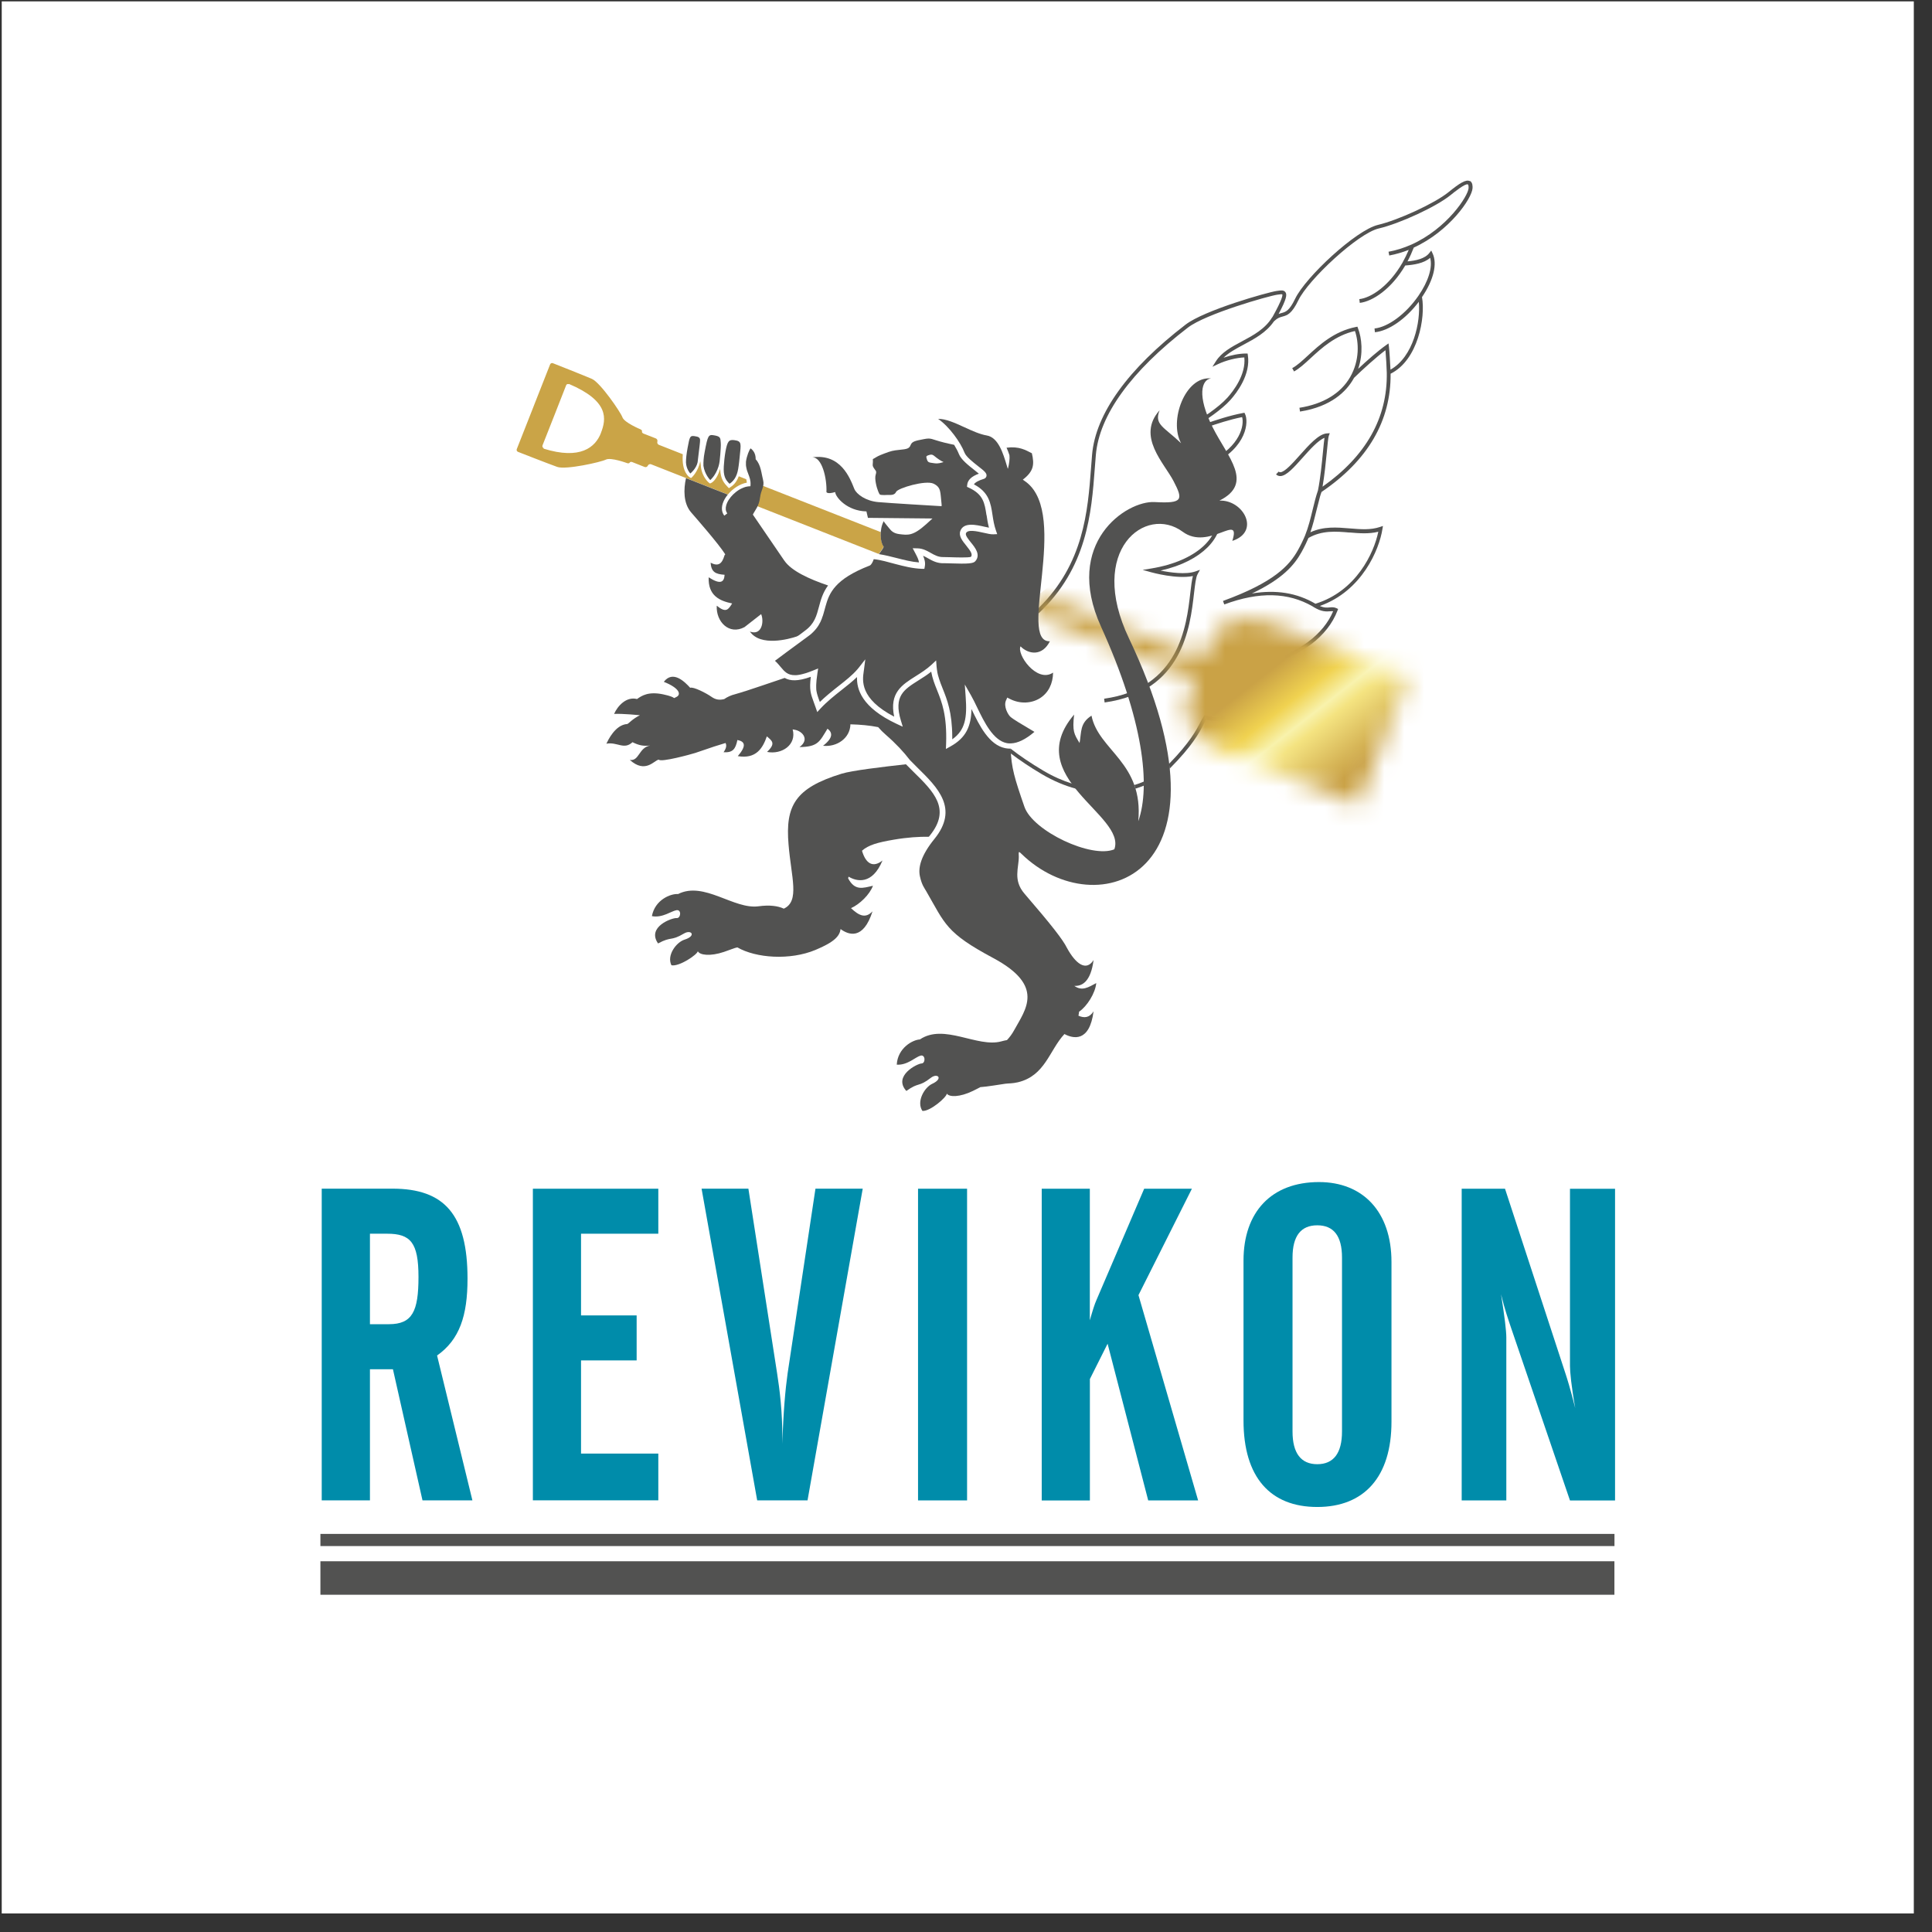 <svg width="97" height="97" viewBox="0 0 97 97" fill="none" xmlns="http://www.w3.org/2000/svg">
<rect x="0" y="0" width="97" height="97" fill="#333333" stroke="none"/>
<rect width="96" height="96" transform="translate(0.087 0.069)" fill="white"/>
<g clip-path="url(#clip0_6_579)">
<path d="M81.055 78.387H16.087V80.069H81.055V78.387Z" fill="#525251"/>
<path d="M81.058 77.013H16.087V77.624H81.058V77.013Z" fill="#525251"/>
<path d="M18.571 75.328H16.153V59.679H19.703C22.319 59.679 23.473 60.987 23.473 64.2C23.473 66.062 23.072 67.259 21.944 68.056L23.718 75.328H21.212L19.728 68.746H18.574V75.328H18.571ZM18.571 66.484H19.526C20.702 66.484 21.011 65.841 21.011 64.112C21.011 62.382 20.61 61.941 19.438 61.941H18.574V66.484H18.571Z" fill="#008CAA"/>
<path d="M26.754 59.682H33.052V61.941H29.172V66.043H31.964V68.302H29.172V72.98H33.052V75.327H26.754V59.682Z" fill="#008CAA"/>
<path d="M37.575 59.682L39.016 68.948C39.148 69.789 39.28 70.854 39.28 72.206V72.492C39.325 70.898 39.435 69.723 39.545 68.945L40.942 59.679H43.315L40.544 75.328H38.016L35.224 59.679H37.575V59.682Z" fill="#008CAA"/>
<path d="M48.554 59.682H46.092V75.331H48.554V59.682Z" fill="#008CAA"/>
<path d="M52.299 59.682H54.717V66.289C54.849 65.822 54.959 65.47 55.051 65.268L57.446 59.682H59.842L57.159 65.025L60.154 75.331H57.648L55.609 67.464L54.72 69.237V75.334H52.302V59.685L52.299 59.682Z" fill="#008CAA"/>
<path d="M66.225 59.348C68.422 59.348 69.862 60.832 69.862 63.359V71.383C69.862 74.152 68.488 75.661 66.136 75.661C63.785 75.661 62.433 74.177 62.433 71.317V63.292C62.433 60.854 63.829 59.348 66.225 59.348ZM67.378 63.138C67.378 62.051 66.956 61.519 66.136 61.519C65.317 61.519 64.894 62.051 64.894 63.138V71.871C64.894 72.958 65.317 73.513 66.136 73.513C66.956 73.513 67.378 72.958 67.378 71.871V63.138Z" fill="#008CAA"/>
<path d="M73.39 59.682H75.562L78.622 69.036C78.666 69.168 78.843 69.723 79.089 70.699C78.89 69.59 78.824 68.859 78.824 68.595V59.685H81.087V75.334H78.824L75.874 66.689C75.741 66.289 75.543 65.734 75.363 64.981C75.54 66.09 75.628 66.821 75.628 67.152V75.331H73.387V59.682H73.39Z" fill="#008CAA"/>
<path d="M55.46 35.269L55.435 35.08C59.211 34.551 59.57 31.442 59.762 29.769C59.803 29.409 59.838 29.126 59.892 28.921C59.085 29.088 57.843 28.745 57.786 28.729L57.37 28.612L57.795 28.543C60.125 28.162 61.209 26.943 61.077 25.941L61.266 25.916C61.401 26.943 60.412 28.168 58.268 28.647C58.754 28.745 59.535 28.858 60.015 28.691L60.248 28.609L60.128 28.827C60.04 28.984 60.002 29.34 59.948 29.791C59.75 31.514 59.381 34.718 55.46 35.269Z" fill="#525251"/>
<path d="M57.421 39.242C57.276 39.305 57.118 39.365 56.951 39.415C56.973 39.475 56.992 39.535 57.011 39.595C57.156 39.55 57.292 39.5 57.424 39.447C57.424 39.38 57.424 39.311 57.424 39.242" fill="#525251"/>
<path d="M50.741 37.591C50.725 37.676 50.732 37.745 50.741 37.824C51.185 38.161 51.712 38.517 52.289 38.858C52.897 39.217 53.48 39.456 54.032 39.601C53.962 39.516 53.896 39.431 53.833 39.346C53.37 39.201 52.888 38.993 52.383 38.694C51.756 38.322 51.208 37.953 50.741 37.588" fill="#525251"/>
<path d="M73.799 9.095C73.598 8.991 73.276 9.202 72.715 9.656C72.031 10.207 70.215 11.048 69.185 11.291C68.081 11.552 65.55 13.909 65.027 14.996C64.731 15.61 64.554 15.657 64.352 15.714C64.302 15.727 64.251 15.742 64.195 15.764C64.592 15.018 64.627 14.794 64.538 14.671C64.456 14.555 64.305 14.577 64.144 14.602L64.097 14.608C63.627 14.678 60.469 15.572 59.526 16.297C56.63 18.521 55.006 20.777 54.83 22.828C54.811 23.039 54.795 23.256 54.779 23.48C54.615 25.666 54.414 28.3 52.151 30.524C52.144 30.622 52.138 30.713 52.135 30.805C54.587 28.508 54.798 25.764 54.968 23.493C54.984 23.272 55 23.055 55.019 22.844C55.189 20.849 56.787 18.638 59.64 16.448C60.538 15.758 63.675 14.863 64.122 14.797L64.17 14.791C64.239 14.781 64.356 14.763 64.378 14.778C64.403 14.813 64.397 15.002 63.883 15.925H63.876C63.523 16.514 62.928 16.832 62.351 17.141C61.824 17.422 61.33 17.689 61.046 18.14L60.872 18.414L61.166 18.275C61.56 18.09 62.083 17.96 62.474 17.945C62.562 18.811 61.919 19.636 61.632 19.958C61.166 20.478 60.327 21.007 59.716 21.391C59.602 21.46 59.498 21.53 59.404 21.59L59.145 21.779L59.463 21.766C59.728 21.744 60.103 21.615 60.583 21.454C61.09 21.281 61.717 21.07 62.363 20.941C62.474 21.325 62.297 22.399 60.762 23.159L60.847 23.329C62.635 22.444 62.691 21.158 62.512 20.79L62.48 20.723L62.407 20.736C61.717 20.865 61.055 21.092 60.519 21.271C60.324 21.338 60.144 21.398 59.98 21.448C60.579 21.067 61.333 20.575 61.774 20.081C62.089 19.728 62.805 18.805 62.65 17.828L62.638 17.749H62.556C62.228 17.749 61.812 17.828 61.43 17.96C61.695 17.702 62.058 17.507 62.436 17.305C62.994 17.006 63.568 16.7 63.952 16.146L63.984 16.114C64.141 15.963 64.264 15.928 64.39 15.894C64.63 15.828 64.854 15.764 65.188 15.075C65.683 14.044 68.176 11.719 69.216 11.473C70.288 11.222 72.11 10.377 72.822 9.801C73.008 9.649 73.572 9.196 73.698 9.259C73.714 9.268 73.739 9.315 73.733 9.445C73.711 9.838 72.658 11.473 70.862 12.28C70.483 12.447 70.099 12.57 69.714 12.639L69.749 12.828C70.077 12.768 70.404 12.671 70.729 12.545C70.635 12.768 70.524 12.992 70.411 13.194C69.739 14.359 68.841 14.952 68.248 15.018L68.27 15.207C68.904 15.134 69.85 14.526 70.553 13.329C70.984 13.298 71.489 13.222 71.804 12.945C71.933 13.414 71.716 14.126 71.215 14.851C70.587 15.761 69.698 16.42 69.011 16.492L69.03 16.681C69.733 16.609 70.578 16.017 71.234 15.153C71.331 16.149 70.966 17.916 69.812 18.559C69.796 18.215 69.758 17.595 69.733 17.4L69.714 17.242L69.585 17.333C69.2 17.604 68.649 18.086 68.189 18.518C68.457 17.74 68.368 16.962 68.179 16.477L68.151 16.401L68.072 16.417C66.981 16.637 66.253 17.311 65.667 17.85C65.377 18.118 65.125 18.351 64.879 18.483L64.97 18.65C65.235 18.505 65.497 18.266 65.796 17.989C66.351 17.478 67.035 16.845 68.028 16.618C68.223 17.182 68.27 18.093 67.788 18.931C67.315 19.753 66.436 20.285 65.241 20.474L65.27 20.663C66.855 20.415 67.605 19.633 67.952 19.025C67.962 19.006 67.971 18.991 67.981 18.972C68.431 18.534 69.087 17.941 69.56 17.582C69.588 17.91 69.623 18.502 69.626 18.71C69.667 20.979 68.579 22.903 66.401 24.435C66.499 23.871 66.565 23.209 66.616 22.692C66.653 22.317 66.685 21.965 66.713 21.889L66.764 21.75L66.616 21.76C66.209 21.788 65.727 22.33 65.26 22.853C64.907 23.25 64.504 23.701 64.283 23.71C64.248 23.71 64.223 23.701 64.198 23.678L64.066 23.817C64.129 23.877 64.204 23.905 64.289 23.902C64.592 23.89 64.967 23.467 65.402 22.979C65.771 22.566 66.181 22.106 66.499 21.983C66.477 22.125 66.455 22.352 66.423 22.677C66.367 23.259 66.291 24.028 66.171 24.624C66.07 24.91 65.992 25.232 65.909 25.572C65.802 26.013 65.692 26.467 65.522 26.889C65.421 27.131 65.292 27.396 65.166 27.62C64.734 28.392 63.977 29.233 61.402 30.172L61.468 30.348C63.227 29.693 64.677 29.74 65.897 30.442L65.973 30.49C66.36 30.726 66.6 30.704 66.776 30.691C66.836 30.685 66.887 30.682 66.934 30.688C66.442 31.854 65.222 32.764 63.564 33.206C63.577 33.054 63.586 32.9 63.583 32.736V32.623L63.47 32.642C62.37 32.837 61.96 33.057 61.654 33.344L61.787 33.483C62.054 33.227 62.423 33.032 63.394 32.849C63.378 34.242 62.682 35.209 62.023 35.657C61.519 36 60.986 36.098 60.56 35.921L60.488 35.893L60.444 35.956C60.381 36.047 60.324 36.157 60.258 36.28C60.062 36.658 59.738 37.282 58.694 38.35C58.704 38.432 58.713 38.514 58.723 38.593C59.873 37.44 60.22 36.769 60.428 36.369C60.475 36.274 60.516 36.195 60.56 36.126C61.03 36.287 61.597 36.176 62.127 35.814C62.735 35.401 63.369 34.576 63.539 33.404C65.342 32.944 66.66 31.945 67.151 30.657L67.183 30.575L67.104 30.537C66.981 30.477 66.868 30.487 66.761 30.496C66.628 30.509 66.483 30.521 66.266 30.424C68.387 29.671 69.248 27.588 69.408 26.561L69.434 26.407L69.285 26.457C68.813 26.618 68.305 26.574 67.772 26.53C67.123 26.476 66.455 26.419 65.79 26.725C65.916 26.36 66.01 25.982 66.099 25.613C66.159 25.373 66.275 24.929 66.275 24.929C66.294 24.854 66.323 24.778 66.351 24.699C68.674 23.124 69.84 21.127 69.818 18.764C71.199 18.077 71.577 15.935 71.394 14.917C71.977 14.06 72.176 13.241 71.924 12.718L71.858 12.579L71.763 12.702C71.539 12.992 71.082 13.087 70.666 13.124C70.783 12.904 70.89 12.668 70.981 12.431C72.762 11.618 73.903 9.964 73.932 9.448C73.935 9.375 73.948 9.158 73.793 9.079M67.76 26.734C68.239 26.775 68.731 26.816 69.2 26.697C68.986 27.755 68.1 29.677 66.045 30.313C65.115 29.765 64.062 29.595 62.855 29.797C64.412 29.056 64.983 28.366 65.342 27.727C65.506 27.434 65.629 27.16 65.695 27.009C66.373 26.621 67.079 26.678 67.763 26.738" fill="#525251"/>
<path d="M44.358 27.418C44.257 27.299 44.201 27.015 44.22 26.716L37.805 24.195C37.815 24.252 37.818 24.315 37.815 24.381L37.808 24.463L37.6 24.435C37.31 24.457 37.096 24.693 36.859 24.958L44.084 27.799C44.128 27.806 44.157 27.809 44.125 27.806C44.257 27.623 44.387 27.456 44.355 27.415" fill="#CAA447"/>
<path d="M37.464 24.06L37.092 23.912C36.954 24.271 36.774 24.391 36.664 24.466L36.597 24.51L36.541 24.454C36.361 24.265 36.178 24.069 36.156 23.546C35.973 24.129 35.727 24.242 35.693 24.255L35.642 24.274L35.601 24.242C35.601 24.242 35.255 23.984 35.188 23.42V23.408C35.179 23.335 35.169 23.253 35.163 23.162C35.034 23.694 34.757 23.943 34.744 23.959L34.694 24.003L34.634 23.968C34.615 23.959 34.208 23.713 34.281 22.806L33.08 22.333C33.023 22.311 32.988 22.245 33.001 22.188L33.007 22.157C33.02 22.1 32.985 22.034 32.928 22.012L32.307 21.769C32.254 21.747 32.219 21.7 32.232 21.662C32.244 21.625 32.213 21.577 32.156 21.555C32.156 21.555 31.346 21.218 31.251 20.953C31.157 20.689 30.139 19.205 29.716 19.022C29.294 18.84 27.759 18.235 27.759 18.235C27.705 18.212 27.642 18.241 27.62 18.294L26.829 20.304L26.738 20.538L25.946 22.548C25.924 22.601 25.95 22.664 26.006 22.686C26.006 22.686 27.541 23.288 27.976 23.442C28.408 23.597 30.167 23.203 30.416 23.077C30.665 22.948 31.488 23.253 31.488 23.253C31.545 23.275 31.601 23.26 31.617 23.225C31.633 23.19 31.69 23.178 31.743 23.2L32.364 23.445C32.418 23.468 32.49 23.445 32.519 23.392L32.534 23.363C32.566 23.313 32.635 23.288 32.689 23.31L36.544 24.828C36.793 24.526 37.158 24.29 37.496 24.233C37.493 24.17 37.48 24.113 37.464 24.053M30.17 21.744C29.89 22.459 29.136 23.099 27.296 22.526V22.51C27.296 22.51 27.296 22.503 27.299 22.503C27.245 22.481 27.217 22.415 27.239 22.358C27.239 22.358 27.718 21.142 27.838 20.84C27.957 20.538 28.427 19.337 28.427 19.337C28.449 19.284 28.506 19.271 28.559 19.29V19.284C28.559 19.284 28.563 19.277 28.566 19.277C30.59 20.137 30.448 21.032 30.167 21.744" fill="#CAA447"/>
<mask id="mask0_6_579" style="mask-type:luminance" maskUnits="userSpaceOnUse" x="52" y="29" width="19" height="12">
<path d="M52.135 30.972L59.889 34.025C59.943 34.047 59.974 34.11 59.955 34.167C59.955 34.167 59.772 34.69 59.615 35.118C59.322 35.925 59.974 37.241 61.194 37.664C62.414 38.086 68.081 40.392 68.081 40.392C68.138 40.414 68.198 40.389 68.22 40.332L69.456 37.197L70.65 34.17C70.701 34.041 70.672 33.977 70.619 33.956C70.619 33.956 64.898 31.779 63.719 31.259C62.54 30.736 61.169 31.237 60.828 32.043C60.649 32.465 60.428 32.972 60.428 32.972C60.403 33.026 60.34 33.051 60.283 33.032L52.214 29.86C52.173 30.266 52.141 30.644 52.138 30.972" fill="white"/>
</mask>
<g mask="url(#mask0_6_579)">
<path d="M63.66 20.86L47.008 33.863L59.17 49.422L75.822 36.419L63.66 20.86Z" fill="url(#paint0_linear_6_579)"/>
</g>
<path d="M45.853 38.741C45.73 38.621 45.607 38.498 45.484 38.372C44.324 38.501 42.779 38.684 42.256 38.845C39.911 39.566 39.429 40.458 39.59 42.392C39.725 44.056 40.166 45.246 39.353 45.621C39.06 45.483 38.641 45.426 38.083 45.502C36.844 45.672 35.347 44.229 34.045 44.887C33.676 44.859 32.882 45.174 32.73 45.996C33.263 46.1 33.714 45.732 33.972 45.697C34.231 45.662 34.18 46.116 33.969 46.094C33.758 46.072 32.456 46.529 33.039 47.367C33.742 46.989 33.654 47.275 34.341 46.869C34.713 46.648 34.975 46.986 34.373 47.175C33.963 47.3 33.459 47.959 33.711 48.463C34.099 48.545 35.022 47.921 35.035 47.757C35.129 47.956 35.659 48.025 36.349 47.792C36.715 47.669 36.86 47.597 37.02 47.565C37.96 48.107 39.665 48.224 40.939 47.694C41.909 47.291 42.158 46.989 42.203 46.645C42.593 46.935 43.34 47.225 43.807 45.754C43.454 46.135 43.123 45.968 42.726 45.596C43.164 45.401 43.665 44.913 43.829 44.471C43.315 44.588 42.921 44.739 42.581 44.096C42.59 44.068 42.6 44.04 42.606 44.015C43.013 44.26 43.794 44.44 44.308 43.202C43.829 43.586 43.467 43.359 43.278 42.713C43.599 42.424 44.059 42.298 44.866 42.159C45.566 42.039 46.143 42.005 46.635 42.011C46.653 41.989 46.669 41.967 46.688 41.945C47.763 40.615 46.88 39.749 45.853 38.741Z" fill="#525251"/>
<path d="M35.148 22.085C35.141 21.977 35.084 21.924 34.861 21.896C34.637 21.867 34.627 21.933 34.523 22.482C34.464 22.797 34.441 23.036 34.441 23.219C34.457 23.562 34.653 23.764 34.659 23.773C34.662 23.77 34.958 23.534 35.025 23.209C35.04 23.09 35.059 22.954 35.075 22.79C35.113 22.453 35.154 22.192 35.148 22.088" fill="#525251"/>
<path d="M35.661 24.104C35.661 24.104 35.728 24.044 35.81 23.94C35.898 23.823 36.002 23.653 36.074 23.42C36.128 23.256 36.144 23.058 36.163 22.828C36.204 22.289 36.191 22.289 36.178 22.128C36.166 21.965 36.128 21.905 35.863 21.858C35.567 21.804 35.538 21.851 35.381 22.683C35.324 22.97 35.312 23.203 35.318 23.389C35.381 23.826 35.661 24.104 35.661 24.104Z" fill="#525251"/>
<path d="M36.63 24.29C36.916 24.088 37.03 23.826 37.084 23.398C37.102 23.259 37.118 23.149 37.137 22.938C37.2 22.283 37.263 22.147 36.857 22.097C36.595 22.065 36.519 22.157 36.425 22.664C36.384 22.878 36.346 23.262 36.34 23.407C36.311 23.88 36.412 24.085 36.63 24.29Z" fill="#525251"/>
<path d="M39.381 28.152C39.167 27.84 38.073 26.237 37.799 25.837C37.9 25.622 38.108 25.421 38.161 24.973C38.205 24.599 38.395 24.419 38.313 24.107C38.231 23.798 38.209 23.338 37.941 23.061C37.947 22.711 37.752 22.563 37.685 22.51C37.613 22.598 37.493 22.888 37.452 23.178C37.452 23.2 37.452 23.219 37.452 23.241C37.452 23.247 37.452 23.253 37.452 23.26C37.452 23.272 37.452 23.285 37.452 23.297C37.452 23.313 37.452 23.332 37.452 23.348C37.452 23.36 37.452 23.373 37.455 23.386C37.455 23.401 37.458 23.417 37.462 23.43C37.462 23.442 37.465 23.452 37.468 23.464C37.468 23.477 37.474 23.493 37.477 23.505C37.477 23.518 37.484 23.527 37.484 23.537C37.487 23.549 37.49 23.562 37.493 23.578C37.493 23.587 37.499 23.597 37.502 23.609C37.506 23.622 37.512 23.638 37.515 23.65C37.518 23.66 37.521 23.669 37.525 23.675C37.531 23.691 37.534 23.704 37.54 23.72C37.54 23.726 37.547 23.732 37.55 23.742C37.556 23.764 37.566 23.783 37.572 23.805C37.632 23.959 37.695 24.123 37.682 24.331V24.359L37.676 24.413L37.594 24.419C37.496 24.425 37.389 24.454 37.285 24.501C37.165 24.551 37.068 24.608 36.96 24.693C36.765 24.844 36.595 25.043 36.503 25.251C36.487 25.292 36.469 25.336 36.459 25.38C36.425 25.506 36.421 25.654 36.516 25.774L36.365 25.89C36.22 25.704 36.207 25.449 36.327 25.172C36.38 25.052 36.453 24.939 36.541 24.832L34.442 24.006C34.316 24.57 34.306 25.27 34.7 25.726C34.943 26.007 36.068 27.289 36.415 27.834C36.396 27.843 36.383 27.859 36.374 27.888C36.248 28.313 36.065 28.452 35.677 28.253C35.712 28.716 35.914 28.826 36.38 28.858C36.358 29.258 36.147 29.349 35.58 28.984C35.545 29.916 36.144 30.172 36.759 30.298C36.566 30.6 36.462 30.796 35.986 30.411C35.942 31.211 36.604 31.901 37.38 31.485L38.215 30.833C38.373 31.202 38.249 31.93 37.651 31.709C38.183 32.481 39.624 32.084 40.002 31.955C40.097 31.923 40.267 31.772 40.412 31.668C40.901 31.312 40.995 30.915 41.118 30.462C41.209 30.121 41.307 29.759 41.575 29.394C40.626 29.075 39.728 28.66 39.381 28.149" fill="#525251"/>
<path d="M32.645 37.43C32.065 37.531 32.096 38.231 31.62 38.152C32.402 38.858 32.843 38.174 33.073 38.139C33.184 38.287 34.703 37.868 34.901 37.805C35.1 37.742 35.456 37.613 35.856 37.481C36.03 37.424 36.222 37.364 36.427 37.304C36.493 37.427 36.462 37.572 36.329 37.767C36.793 37.796 36.928 37.61 37.023 37.153C37.417 37.229 37.48 37.453 37.042 37.963C37.962 38.12 38.296 37.563 38.501 36.971C38.775 37.2 38.955 37.33 38.511 37.752C39.264 37.897 40.005 37.386 39.797 36.621L39.907 36.64C40.301 36.715 40.657 37.134 40.14 37.509C41.08 37.497 41.149 37.232 41.546 36.586C41.77 36.75 41.88 37.015 41.322 37.443C42.019 37.519 42.684 37.059 42.697 36.366C43.191 36.378 43.661 36.422 44.09 36.507C44.206 36.643 44.336 36.772 44.478 36.895C44.982 37.333 45.373 37.755 45.682 38.158C45.805 38.284 45.934 38.41 46.057 38.536C47.087 39.548 48.153 40.597 46.911 42.125C46.249 42.941 46.088 43.549 46.186 43.996C46.284 44.443 46.413 44.585 46.498 44.736C47.459 46.397 47.482 46.825 49.868 48.101C52.481 49.5 51.488 50.681 50.917 51.724C50.81 51.919 50.687 52.083 50.558 52.219C50.467 52.234 50.372 52.257 50.271 52.285C49.067 52.613 47.397 51.368 46.186 52.187C45.817 52.206 45.07 52.619 45.023 53.454C45.565 53.488 45.965 53.066 46.218 53C46.47 52.934 46.476 53.391 46.265 53.394C46.054 53.4 44.821 54.018 45.505 54.774C46.154 54.307 46.104 54.604 46.734 54.115C47.075 53.851 47.377 54.15 46.804 54.415C46.413 54.594 45.997 55.309 46.312 55.776C46.706 55.807 47.545 55.073 47.535 54.906C47.655 55.089 48.188 55.092 48.843 54.774C49.007 54.695 49.124 54.632 49.218 54.582C49.53 54.566 50.293 54.434 50.473 54.411C50.653 54.389 50.832 54.402 51.113 54.336C52.478 54.005 52.679 52.739 53.442 51.916C53.868 52.143 54.7 52.357 54.905 50.776C54.697 51.1 54.448 51.126 54.145 50.996C54.161 50.93 54.17 50.861 54.177 50.795C54.58 50.521 54.993 49.862 55.04 49.358C54.64 49.569 54.331 49.78 53.937 49.497C54.334 49.522 54.766 49.282 54.905 48.202C54.527 48.797 53.997 48.378 53.568 47.591C53.367 47.184 52.818 46.472 51.434 44.866C50.848 44.185 51.157 43.564 51.151 43.001C51.151 42.947 51.135 42.808 51.16 42.783C51.179 42.764 51.252 42.834 51.283 42.868C55.056 46.545 62.391 44.031 56.683 32.053C54.564 27.61 57.531 25.329 59.378 26.697C60.702 27.677 62.328 25.692 61.871 27.157C63.305 26.687 62.419 25.084 61.225 25.134C62.974 24.258 61.638 22.954 60.888 21.461C60.081 19.857 60.327 19.06 60.802 19C59.501 18.868 58.678 21.139 59.299 22.252C58.429 21.423 57.931 21.316 58.221 20.598C57.048 21.905 58.451 23.244 58.927 24.167C59.403 25.087 59.4 25.288 57.975 25.207C56.55 25.125 53.37 27.261 55.277 31.457C57.408 36.154 57.779 39.45 57.149 41.233C57.426 38.278 55.154 37.692 54.801 35.931C54.205 36.309 54.303 36.759 54.202 37.304C53.925 36.854 53.833 36.715 53.928 35.877C51.242 39.031 56.566 40.924 55.948 42.641C54.807 43.12 51.854 41.724 51.434 40.508C50.939 39.078 50.776 38.552 50.741 37.588C50.653 37.588 50.568 37.582 50.482 37.566C49.653 37.408 49.171 36.419 48.786 35.622C48.783 35.613 48.78 35.606 48.774 35.597C48.758 36.454 48.512 37.04 47.712 37.481L47.491 37.604L47.501 37.352C47.551 35.912 47.286 35.247 47.05 34.658C46.93 34.359 46.816 34.075 46.753 33.722C46.536 33.896 46.309 34.037 46.104 34.166C45.382 34.623 44.859 34.951 45.231 36.176L45.325 36.485L45.032 36.35C43.239 35.512 43.009 34.582 43.028 33.993C42.797 34.214 42.533 34.425 42.255 34.642C41.893 34.929 41.518 35.225 41.193 35.575L41.032 35.751L40.953 35.524C40.919 35.42 40.884 35.332 40.856 35.254C40.698 34.822 40.629 34.63 40.708 33.981C40.052 34.214 39.677 34.195 39.396 34.037C38.577 34.315 37.883 34.551 37.426 34.699C37.426 34.699 37.319 34.727 37.266 34.749C37.111 34.797 36.988 34.834 36.913 34.853C36.692 34.907 36.512 34.995 36.361 35.099C36.128 35.156 35.935 35.137 35.718 34.983C35.459 34.8 34.807 34.466 34.652 34.532C34.375 34.226 33.786 33.637 33.328 34.233C34.145 34.557 34.202 34.882 33.956 34.995C33.71 35.108 34.063 35.027 33.303 34.863C32.544 34.702 32.213 34.935 31.983 35.096C31.444 34.957 31.005 35.449 30.832 35.843C31.248 35.821 32.128 35.909 32.128 35.909C31.743 36.101 31.563 36.331 31.494 36.35C30.879 36.388 30.52 37.188 30.444 37.339C30.999 37.238 31.321 37.664 31.756 37.264C32.09 37.427 32.304 37.468 32.645 37.43Z" fill="#525251"/>
<path d="M49.527 25.858C49.436 25.257 49.37 24.819 48.642 24.485L48.55 24.444L48.56 24.343C48.582 24.104 48.777 23.915 49.146 23.782C49.08 23.726 48.988 23.653 48.916 23.596C48.62 23.363 48.251 23.073 48.144 22.796C48.09 22.661 48.008 22.5 47.904 22.333C47.743 22.299 47.576 22.264 47.403 22.22C46.722 22.05 46.785 21.968 46.369 22.05C45.953 22.131 45.789 22.163 45.72 22.343C45.65 22.522 45.549 22.547 45.165 22.585C44.843 22.617 44.733 22.642 44.405 22.768C44.077 22.891 44.033 22.929 43.907 23.004C43.781 23.077 43.835 23.014 43.825 23.193C43.816 23.373 43.794 23.373 43.876 23.505C43.954 23.637 44.03 23.628 43.964 23.839C43.898 24.05 44.021 24.504 44.087 24.658C44.153 24.813 44.156 24.844 44.263 24.85C44.374 24.857 44.424 24.857 44.553 24.85C44.682 24.844 44.906 24.888 44.991 24.696C45.077 24.504 46.479 24.094 46.87 24.283C47.261 24.472 47.204 24.709 47.27 25.273C47.277 25.326 47.28 25.37 47.274 25.414C46.842 25.389 44.664 25.26 44.096 25.209C43.466 25.156 42.999 24.809 42.892 24.545C42.675 24.006 42.214 22.755 40.768 22.963C41.275 22.922 41.524 24.038 41.493 24.705C41.493 24.705 41.53 24.825 41.931 24.705C41.95 24.964 42.526 25.654 43.501 25.676L43.576 26L46.816 26.032C46.728 26.114 46.624 26.208 46.501 26.319C45.836 26.914 45.593 26.87 45.149 26.816C44.875 26.782 44.749 26.656 44.667 26.552C44.487 26.322 44.399 26.24 44.37 26.164C44.14 26.596 44.191 27.232 44.358 27.431C44.392 27.472 44.26 27.639 44.128 27.821C44.434 27.869 44.73 27.944 45.017 28.017C45.398 28.114 45.761 28.209 46.139 28.237C46.123 28.095 46.044 27.947 45.969 27.802L45.824 27.525L46.069 27.531C46.337 27.538 46.536 27.651 46.731 27.761C46.927 27.872 47.116 27.976 47.371 27.969C47.438 27.969 47.557 27.969 47.712 27.976C47.986 27.985 48.616 28.007 48.749 27.957C48.84 27.837 48.749 27.689 48.512 27.393C48.32 27.157 48.121 26.911 48.216 26.656C48.38 26.208 48.995 26.347 49.442 26.448C49.515 26.463 49.587 26.479 49.653 26.492C49.593 26.271 49.562 26.06 49.534 25.868M46.895 23.256C46.615 23.215 46.574 23.234 46.514 22.976C46.495 22.894 46.536 22.878 46.675 22.837C46.798 22.803 46.861 22.853 46.917 22.9C47.069 23.026 47.236 23.14 47.374 23.2C47.233 23.234 47.116 23.291 46.898 23.256" fill="#525251"/>
<path d="M51.236 32.45C51.63 32.853 52.324 32.966 52.711 32.197C51.063 32.245 53.701 25.89 51.532 24.211C51.469 24.161 51.41 24.12 51.353 24.082C51.898 23.663 51.942 23.329 51.807 22.756C51.495 22.601 51.176 22.396 50.536 22.478C50.593 22.601 50.64 22.727 50.681 22.853C50.703 23.023 50.669 23.282 50.606 23.534C50.596 23.521 50.587 23.505 50.584 23.49L50.543 23.357C50.366 22.768 50.123 21.962 49.544 21.864C49.19 21.804 48.8 21.625 48.421 21.451C47.955 21.237 47.479 21.02 47.101 21.032C47.668 21.423 48.232 22.223 48.425 22.724C48.503 22.932 48.853 23.203 49.108 23.405C49.414 23.644 49.556 23.754 49.528 23.902C49.521 23.934 49.496 24.013 49.392 24.044C49.137 24.12 48.967 24.214 48.897 24.318C49.657 24.715 49.742 25.267 49.83 25.852C49.868 26.105 49.909 26.366 50.004 26.637L50.067 26.817L49.874 26.826C49.752 26.832 49.584 26.794 49.392 26.75C49.049 26.672 48.576 26.568 48.497 26.776C48.459 26.88 48.614 27.069 48.746 27.235C48.96 27.497 49.25 27.856 48.967 28.177C48.866 28.294 48.607 28.316 47.712 28.285C47.57 28.282 47.447 28.275 47.394 28.278C47.056 28.291 46.814 28.155 46.602 28.036C46.511 27.985 46.429 27.938 46.344 27.903C46.417 28.067 46.47 28.247 46.432 28.439L46.41 28.559H46.287C45.824 28.543 45.386 28.43 44.96 28.319C44.62 28.231 44.226 28.108 43.867 28.074C43.822 28.215 43.75 28.348 43.677 28.389L43.658 28.398C41.909 29.079 41.632 29.772 41.446 30.446C41.433 30.49 41.424 30.534 41.411 30.575C41.405 30.6 41.398 30.629 41.389 30.654C41.386 30.67 41.38 30.685 41.376 30.698C41.373 30.71 41.37 30.723 41.367 30.733C41.361 30.752 41.357 30.767 41.351 30.786C41.351 30.796 41.345 30.805 41.345 30.811C41.339 30.83 41.332 30.849 41.326 30.871C41.326 30.878 41.323 30.884 41.32 30.893C41.313 30.915 41.307 30.937 41.297 30.956C41.297 30.963 41.294 30.966 41.291 30.972C41.282 30.994 41.275 31.019 41.266 31.041C41.266 31.041 41.266 31.048 41.266 31.051C41.178 31.284 41.048 31.514 40.828 31.731C40.803 31.756 40.777 31.779 40.752 31.804C40.702 31.848 40.651 31.892 40.591 31.933C39.605 32.654 39.123 33.017 38.908 33.177C39.022 33.278 39.11 33.385 39.192 33.483C39.387 33.716 39.545 33.905 39.923 33.899C39.952 33.899 39.98 33.899 40.008 33.896C40.024 33.896 40.04 33.892 40.059 33.889C40.081 33.889 40.103 33.883 40.125 33.88C40.144 33.88 40.16 33.874 40.178 33.87C40.21 33.864 40.242 33.858 40.273 33.848C40.286 33.848 40.295 33.845 40.308 33.839C40.352 33.83 40.399 33.814 40.446 33.801C40.462 33.795 40.478 33.792 40.497 33.785C40.535 33.773 40.572 33.76 40.614 33.744C40.629 33.738 40.648 33.732 40.664 33.725C40.721 33.703 40.781 33.681 40.844 33.656L41.077 33.562L41.039 33.807C41.039 33.807 41.039 33.826 41.036 33.836C41.001 34.069 40.982 34.245 40.979 34.39C40.979 34.428 40.979 34.463 40.979 34.494C40.979 34.501 40.979 34.507 40.979 34.513C40.979 34.545 40.979 34.573 40.982 34.598C40.982 34.598 40.982 34.605 40.982 34.608C40.982 34.639 40.989 34.667 40.995 34.699C40.995 34.702 40.995 34.705 40.995 34.709C40.998 34.734 41.004 34.759 41.011 34.784C41.011 34.79 41.011 34.797 41.014 34.8C41.02 34.825 41.026 34.853 41.036 34.879C41.036 34.879 41.036 34.879 41.036 34.882C41.045 34.91 41.055 34.938 41.064 34.97C41.064 34.976 41.067 34.983 41.071 34.992C41.08 35.014 41.086 35.039 41.096 35.065C41.099 35.074 41.102 35.083 41.105 35.093C41.115 35.124 41.127 35.156 41.14 35.187C41.146 35.206 41.153 35.225 41.162 35.244C41.231 35.178 41.301 35.112 41.37 35.049C41.395 35.027 41.417 35.008 41.443 34.986C41.49 34.945 41.537 34.904 41.584 34.863C41.616 34.838 41.644 34.812 41.676 34.787C41.714 34.756 41.755 34.721 41.795 34.69C41.83 34.661 41.868 34.633 41.903 34.601C41.969 34.551 42.032 34.497 42.098 34.447C42.454 34.167 42.795 33.899 43.044 33.609C43.072 33.577 43.097 33.546 43.123 33.514L43.444 33.102L43.378 33.618C43.375 33.647 43.368 33.675 43.365 33.71C43.299 34.16 43.16 35.077 44.894 35.981C44.642 34.787 45.288 34.381 45.969 33.952C46.243 33.779 46.524 33.603 46.782 33.363L47 33.158L47.022 33.455C47.025 33.505 47.031 33.552 47.038 33.599C47.038 33.612 47.041 33.628 47.044 33.641C47.05 33.675 47.053 33.707 47.06 33.741C47.06 33.754 47.063 33.767 47.066 33.779C47.075 33.82 47.085 33.861 47.094 33.899C47.097 33.914 47.104 33.927 47.107 33.943C47.113 33.968 47.12 33.993 47.129 34.015C47.135 34.034 47.142 34.053 47.145 34.072C47.151 34.091 47.157 34.11 47.164 34.129C47.179 34.176 47.195 34.223 47.214 34.271V34.277C47.252 34.374 47.29 34.472 47.331 34.576C47.554 35.134 47.803 35.758 47.81 36.989C47.81 37.033 47.81 37.075 47.81 37.119C48.469 36.656 48.56 36.019 48.484 34.995L48.44 34.368L48.752 34.913C48.853 35.09 48.954 35.298 49.061 35.521C49.42 36.262 49.865 37.178 50.552 37.311C50.584 37.317 50.615 37.32 50.647 37.323C50.65 37.323 50.656 37.323 50.659 37.323C50.691 37.323 50.722 37.323 50.754 37.323C51.101 37.314 51.498 37.119 51.936 36.744C51.829 36.681 51.728 36.618 51.63 36.561C51.356 36.397 50.874 36.12 50.725 35.984C50.615 35.884 50.373 35.471 50.508 35.165L50.514 35.15C50.514 35.15 50.514 35.143 50.514 35.14C50.514 35.14 50.517 35.14 50.521 35.14L50.571 35.023L50.707 35.093C51.198 35.345 51.775 35.329 52.217 35.052C52.633 34.787 52.863 34.334 52.872 33.77C52.049 34.321 51.009 32.815 51.246 32.437" fill="#525251"/>
</g>
<defs>
<linearGradient id="paint0_linear_6_579" x1="52.163" y1="23.203" x2="66.51" y2="41.576" gradientUnits="userSpaceOnUse">
<stop stop-color="#CAA246"/>
<stop offset="0.47" stop-color="#CAA246"/>
<stop offset="0.52" stop-color="#CAA246"/>
<stop offset="0.66" stop-color="#CAA246"/>
<stop offset="0.74" stop-color="#F0D250"/>
<stop offset="0.79" stop-color="#F8F2AC"/>
<stop offset="0.82" stop-color="#F4E380"/>
<stop offset="0.94" stop-color="#CAA246"/>
<stop offset="1" stop-color="#CAA246"/>
</linearGradient>
<clipPath id="clip0_6_579">
<rect width="65" height="71" fill="white" transform="translate(16.087 9.069)"/>
</clipPath>
</defs>
</svg>
